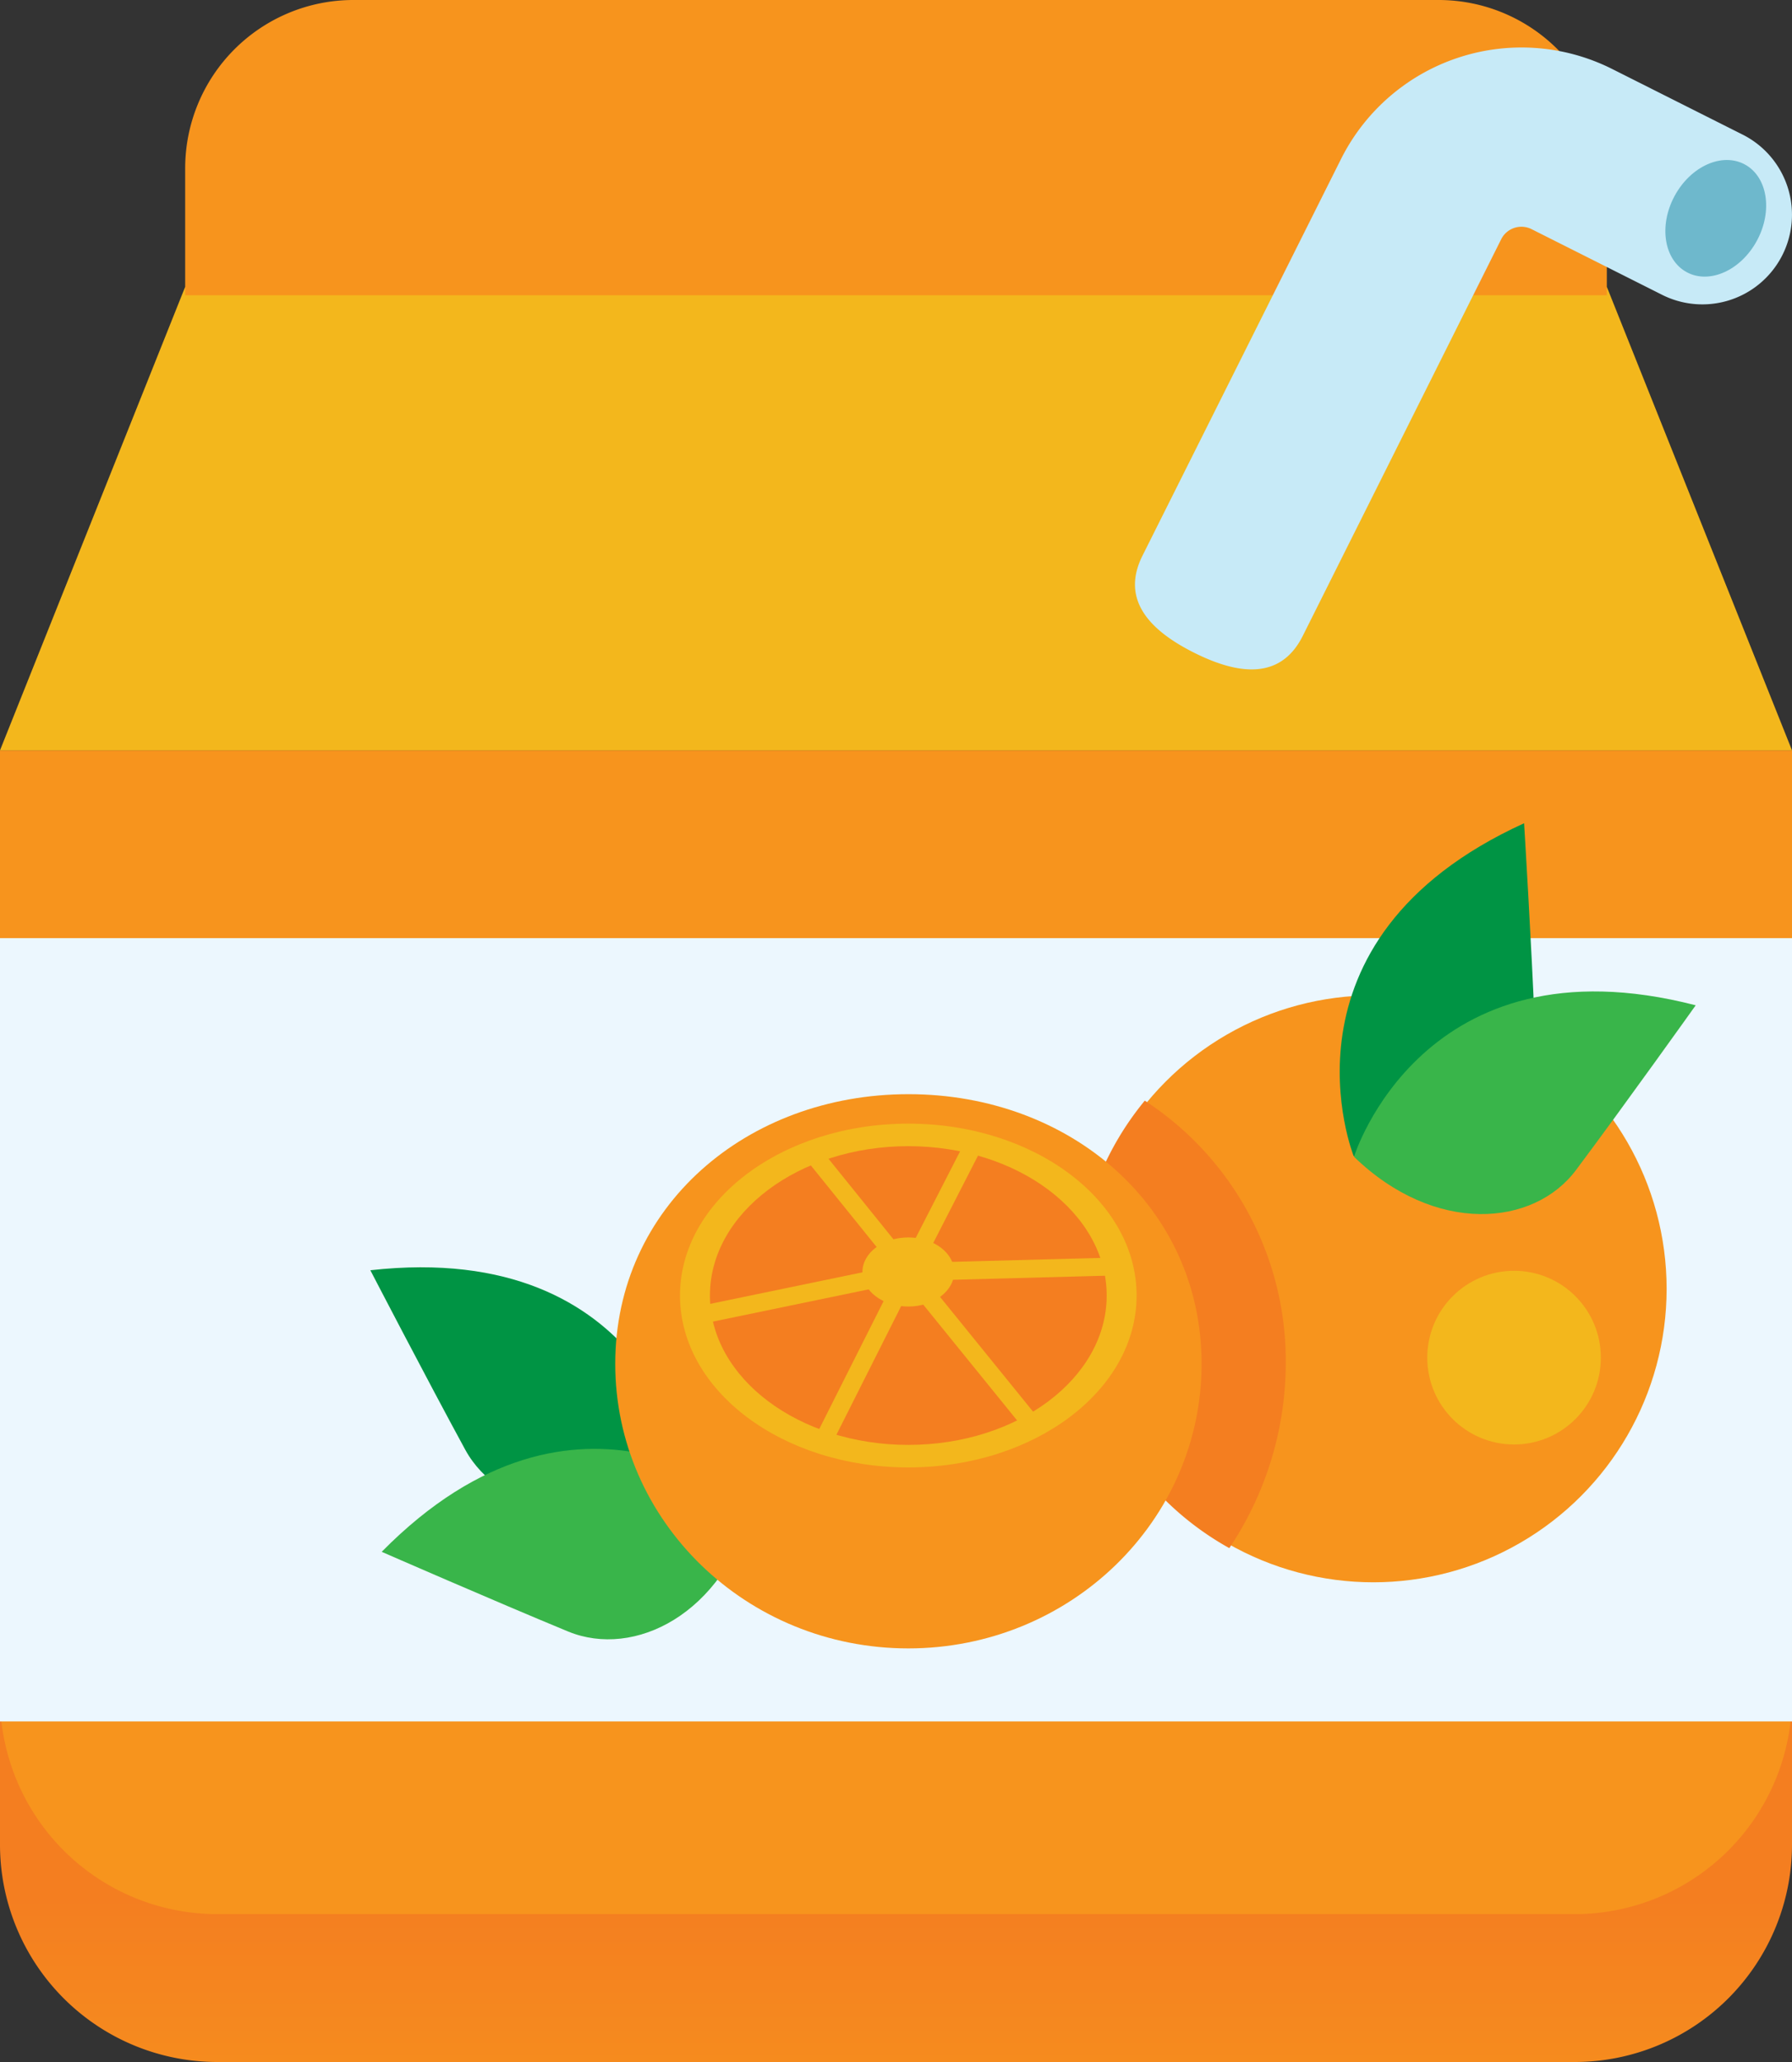<svg id="Layer_1" data-name="Layer 1" xmlns="http://www.w3.org/2000/svg" xmlns:xlink="http://www.w3.org/1999/xlink" viewBox="0 0 300 345"><rect x="0" y="0" width="300" height="345" fill="#333333" stroke="none"/><defs><style>.cls-1{fill:url(#linear-gradient);}.cls-2{fill:#f7941d;}.cls-3{fill:#ecf7fe;}.cls-4{fill:#f3b71c;}.cls-5{fill:#c7eaf7;}.cls-6{fill:#6eb8cc;}.cls-7{fill:#009444;}.cls-8{fill:#39b54a;}.cls-10,.cls-9{fill:#f47e20;}.cls-9{stroke:#f47e20;stroke-miterlimit:10;}.cls-11{fill:none;stroke:#f3b71c;stroke-linejoin:bevel;stroke-width:3px;}</style><linearGradient id="linear-gradient" x1="150" y1="441.02" x2="150" y2="166.34" gradientUnits="userSpaceOnUse"><stop offset="0.28" stop-color="#f7941d"/><stop offset="0.45" stop-color="#f47e20"/></linearGradient></defs><title>blook-orange-carton</title><path class="cls-1" d="M263.62,345H36.38A36.38,36.38,0,0,1,0,308.62V259.14H300v49.48A36.38,36.38,0,0,1,263.62,345Z"/><path class="cls-2" d="M300,125.54H0V283.88a36.38,36.38,0,0,0,36.38,36.38H263.62A36.38,36.38,0,0,0,300,283.88Z"/><rect class="cls-3" y="156.96" width="300" height="131.06"/><polygon class="cls-4" points="0 125.54 30.98 48.04 269.02 48.04 300 125.54 0 125.54"/><path class="cls-2" d="M240.86,0H59.14A28.16,28.16,0,0,0,31,28.16V49.4H269V28.16A28.16,28.16,0,0,0,240.86,0Z"/><path class="cls-5" d="M199.91,109.21c-7.41-3.71-12.35-8.85-8.64-16.25l33.24-66.37a33.8,33.8,0,0,1,45.32-15.08l21.88,11a15,15,0,1,1-13.43,26.83l-21.88-11A3.79,3.79,0,0,0,251.33,40L218.1,106.39C214.39,113.8,207.32,112.92,199.91,109.21Z"/><ellipse class="cls-6" cx="287.25" cy="36.53" rx="10.24" ry="7.84" transform="translate(119.22 272.36) rotate(-61.78)"/><path class="cls-7" d="M115.09,245.67S109,207.27,62,212.53c0,0,9.4,18.12,15.9,30.05C83.62,253,99.81,256.76,115.09,245.67Z"/><path class="cls-8" d="M126,252s-28.92-26-62.1,7.64c0,0,18.7,8.17,31.25,13.35C106.14,277.48,121.07,270.19,126,252Z"/><circle class="cls-2" cx="229.91" cy="215.64" r="49.1"/><circle class="cls-4" cx="253.47" cy="227.15" r="14.53"/><path class="cls-7" d="M226.62,193.43s-14.46-36.09,28.53-55.69c0,0,1.25,20.38,1.79,33.95C257.41,183.59,245.43,195.1,226.62,193.43Z"/><path class="cls-8" d="M226.67,193.54s11.47-37.15,57.21-25.34c0,0-11.85,16.62-20,27.51C256.8,205.26,240.24,206.67,226.67,193.54Z"/><path class="cls-9" d="M214.75,228a51.44,51.44,0,0,0-23-43.18,49.06,49.06,0,0,0,13.89,73.54A55.21,55.21,0,0,0,214.75,228Z"/><path class="cls-2" d="M201.16,228.19c0,26.29-22,47.61-49.1,47.61S103,254.48,103,228.19s22-45.12,49.09-45.12S201.16,201.89,201.16,228.19Z"/><ellipse class="cls-4" cx="152.06" cy="216.76" rx="38.22" ry="28.76"/><ellipse class="cls-10" cx="152.06" cy="216.76" rx="33.21" ry="24.99"/><ellipse class="cls-4" cx="152.06" cy="212.82" rx="7.68" ry="5.78"/><polyline class="cls-11" points="137.49 241.75 152.06 212.82 173.78 239.6"/><polyline class="cls-11" points="187.46 211.88 152.06 212.82 163.46 190.59"/><polyline class="cls-11" points="135.08 191.78 152.06 212.82 117.57 219.96"/></svg>
